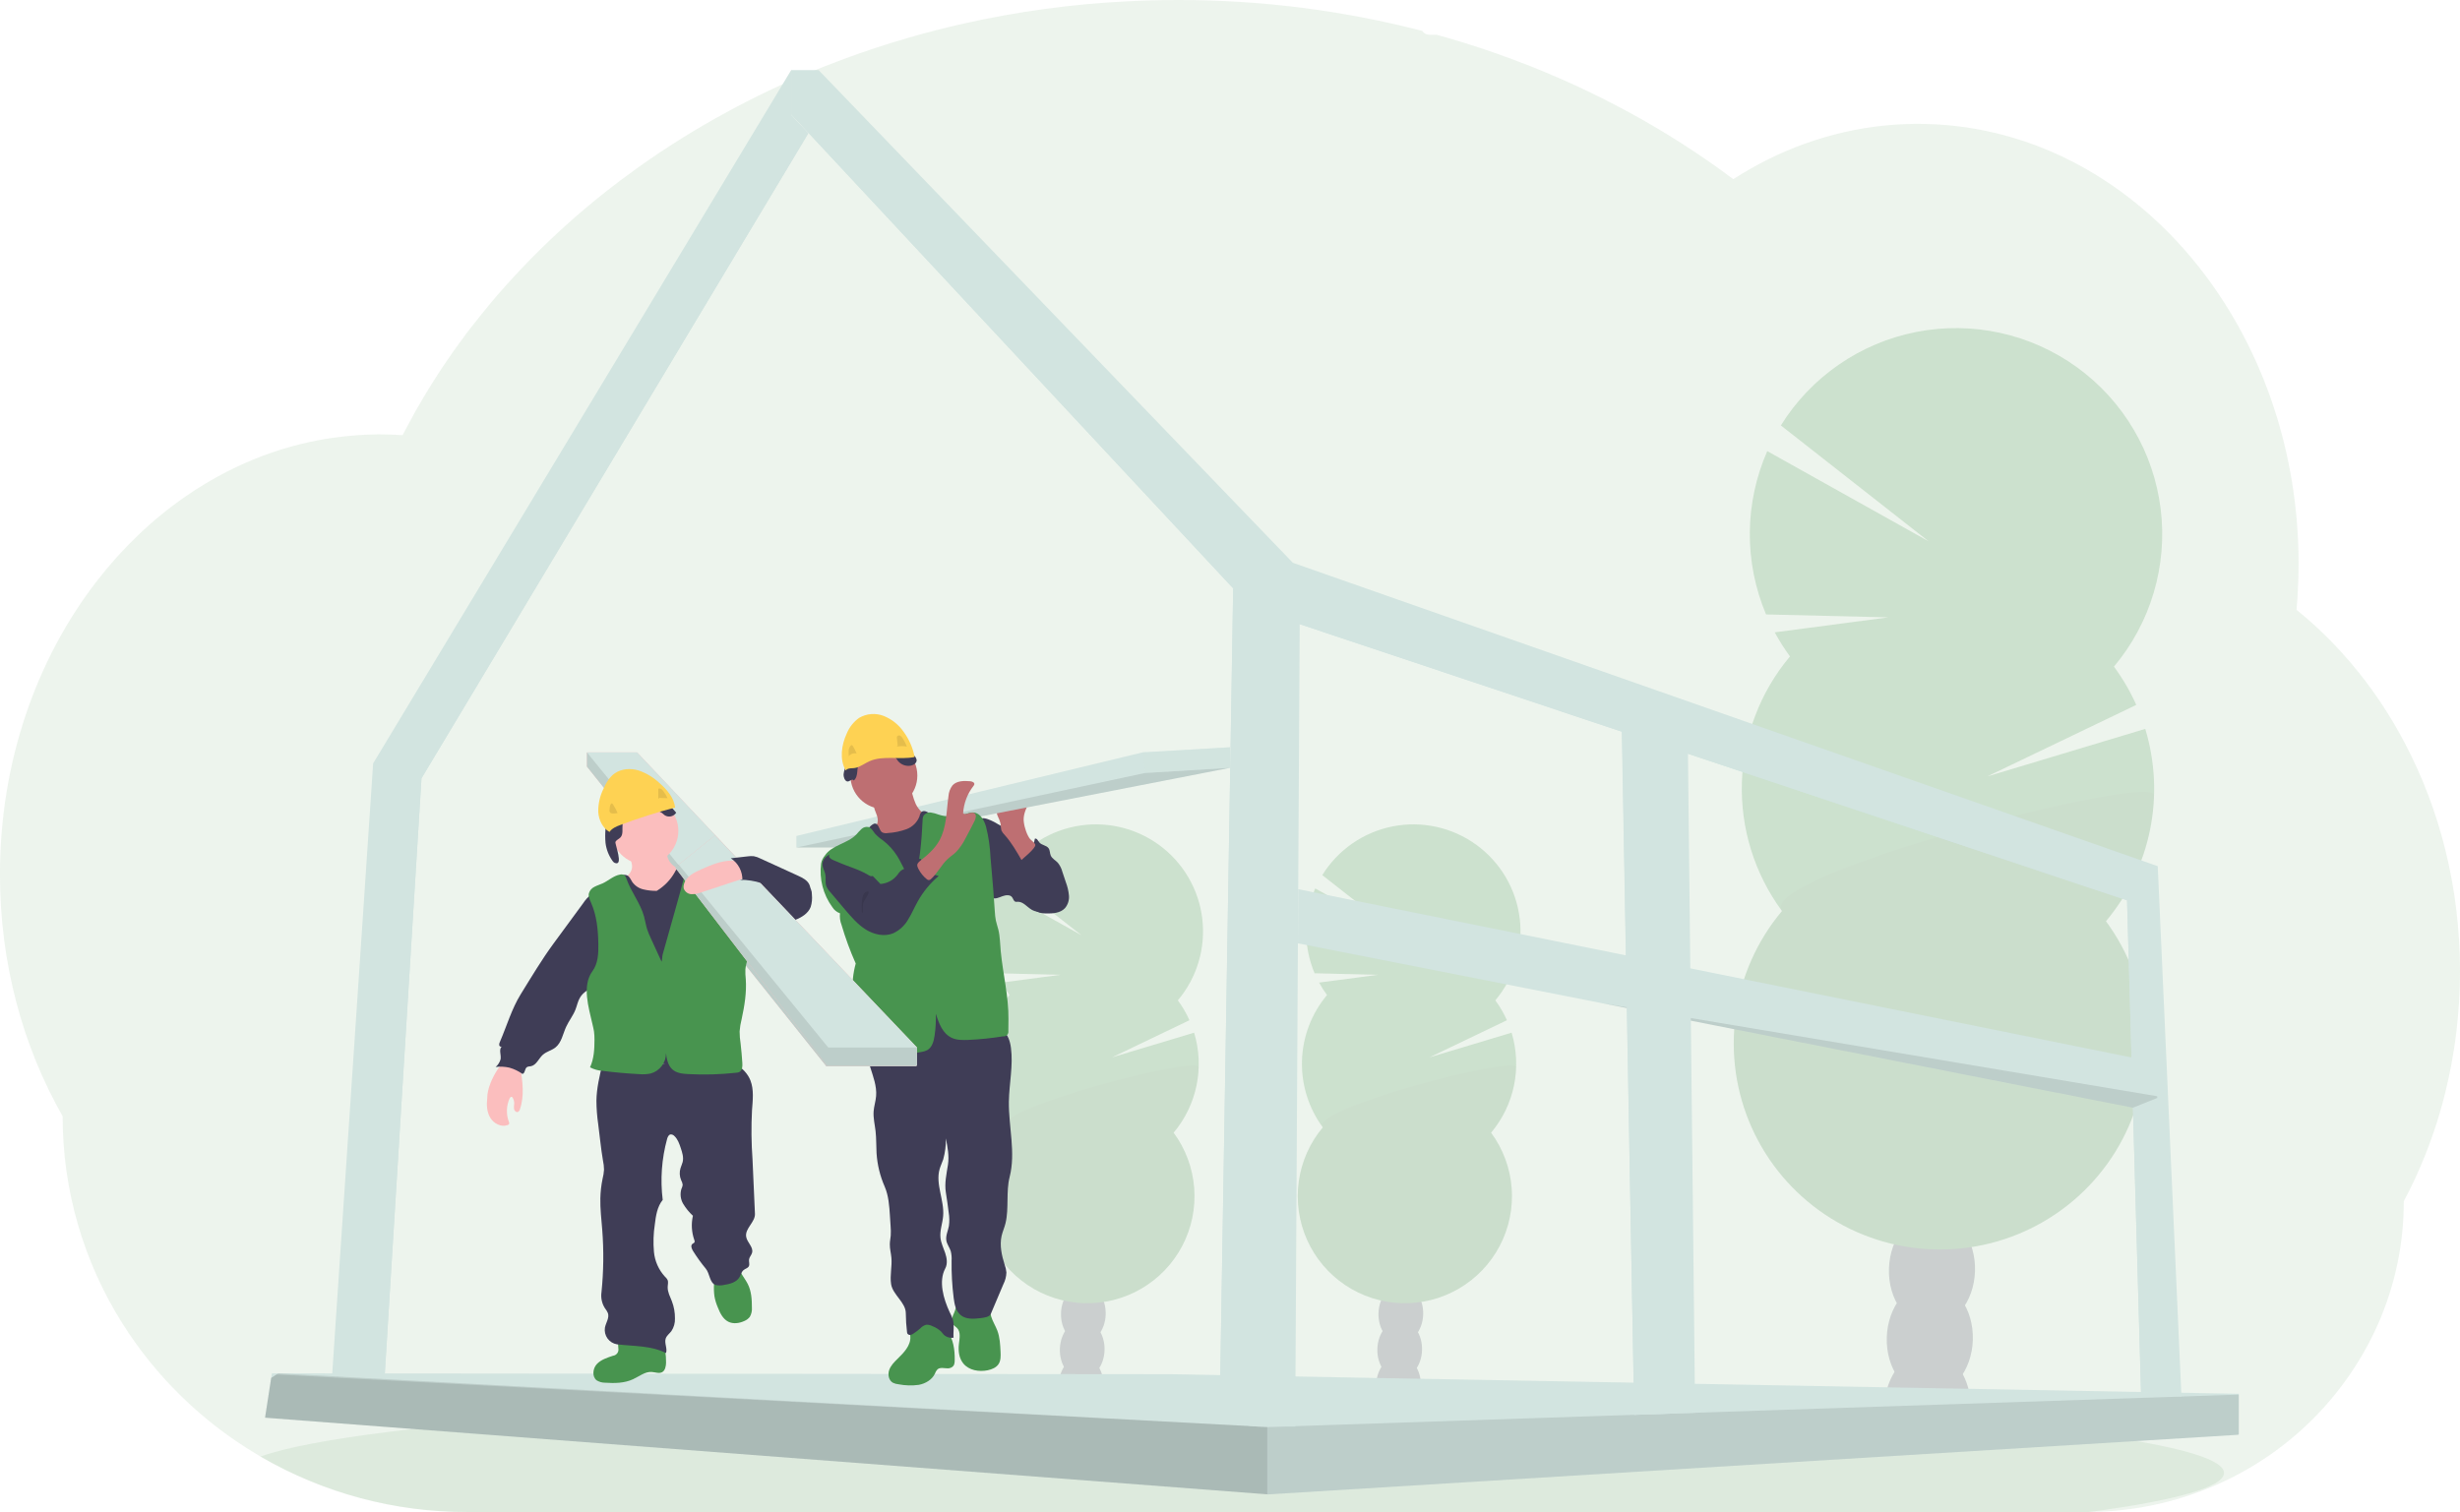 <svg width="405" height="249" viewBox="0 0 405 249" fill="none" xmlns="http://www.w3.org/2000/svg">
<g clip-path="url(#clip0_30_34)">
<path opacity="0.1" d="M405 159.927C405.007 166.673 404.191 173.395 402.569 179.944C402.023 182.15 401.39 184.311 400.668 186.426C399.784 189.036 398.76 191.597 397.6 194.097C397.016 195.362 396.398 196.602 395.747 197.816C395.758 204.734 394.333 211.579 391.562 217.919C386.554 229.294 377.624 238.491 366.399 243.834C359.381 247.181 351.711 248.941 343.935 248.99H76.883C65.001 249.015 53.325 245.895 43.04 239.947L42.882 239.858C41.417 239.001 39.989 238.093 38.598 237.135C35.467 234.974 32.526 232.55 29.805 229.89C26.124 226.294 22.879 222.276 20.14 217.919C13.705 207.707 10.297 195.882 10.309 183.814C3.793 172.386 -0.007 158.696 -0.007 143.986C-0.007 125.426 6.031 108.496 15.951 95.679C18.02 93.001 20.285 90.482 22.729 88.142C25.14 85.826 27.732 83.705 30.479 81.8C32.678 80.275 34.975 78.897 37.356 77.676C38.35 77.171 39.347 76.693 40.362 76.25C41.252 75.854 42.153 75.487 43.065 75.139C44.158 74.725 45.265 74.343 46.386 73.995C47.507 73.647 48.613 73.342 49.704 73.081C51.309 72.689 52.941 72.37 54.601 72.125C55.976 71.922 57.352 71.781 58.727 71.675C59.821 71.593 60.924 71.548 62.035 71.534H62.637C63.861 71.534 65.078 71.582 66.285 71.665C66.412 71.41 66.55 71.153 66.677 70.902C67.159 69.984 67.657 69.07 68.159 68.176C68.158 68.168 68.158 68.16 68.159 68.152C68.245 67.994 68.331 67.839 68.42 67.688C68.826 66.956 69.249 66.231 69.682 65.513C69.882 65.169 70.078 64.846 70.281 64.523C70.324 64.442 70.371 64.364 70.422 64.289C70.628 63.945 70.838 63.602 71.051 63.258C72.112 61.562 73.216 59.896 74.362 58.26L74.654 57.841C74.833 57.587 74.998 57.339 75.198 57.085C75.672 56.422 76.161 55.755 76.652 55.102C76.996 54.634 77.34 54.17 77.711 53.727C78.605 52.581 79.522 51.436 80.462 50.29C81.402 49.144 82.379 48.014 83.392 46.898C83.529 46.743 83.667 46.592 83.811 46.441L85.28 44.839C85.352 44.763 85.414 44.695 85.483 44.626C85.658 44.437 85.826 44.248 86.016 44.066C86.803 43.23 87.611 42.412 88.422 41.598C92.552 37.486 96.952 33.655 101.592 30.129C101.774 29.984 101.96 29.847 102.142 29.709C103.016 29.053 103.903 28.403 104.79 27.764C109.67 24.265 114.771 21.085 120.061 18.244C120.425 18.034 120.797 17.838 121.171 17.645C125.914 15.137 130.792 12.893 135.782 10.923C138.502 9.847 141.283 8.836 144.082 7.912C145.946 7.3 147.817 6.719 149.711 6.173C152.673 5.32 155.655 4.556 158.658 3.88C167.506 1.896 176.506 0.67 185.562 0.216C188.313 0.077 191.094 0.004 193.907 -0C207.479 -0.018 220.998 1.691 234.138 5.087C234.274 5.292 234.46 5.459 234.678 5.573C234.897 5.686 235.14 5.743 235.386 5.736H236.542C237.044 5.874 237.542 6.011 238.044 6.156C240.848 6.962 243.611 7.843 246.335 8.799L247.022 9.046C253.744 11.435 260.284 14.307 266.591 17.639C272.277 20.635 277.751 24.015 282.976 27.757C283.781 28.334 284.574 28.916 285.356 29.503C286.305 28.896 287.27 28.314 288.251 27.757C292.04 25.6 296.064 23.885 300.244 22.646C308.985 20.061 318.232 19.7 327.148 21.595C338.581 24.018 348.931 30.032 357.29 38.587C360.694 42.087 363.723 45.932 366.33 50.06C366.519 50.355 366.708 50.654 366.891 50.957C369.131 54.61 371.057 58.447 372.647 62.426C372.705 62.574 372.764 62.711 372.815 62.856C374.283 66.582 375.467 70.413 376.357 74.318C376.398 74.517 376.446 74.713 376.488 74.913C377.32 78.691 377.885 82.524 378.179 86.382C378.179 86.519 378.179 86.66 378.207 86.805C378.351 88.8 378.425 90.817 378.427 92.854C378.427 94.675 378.365 96.483 378.252 98.277C378.252 98.473 378.224 98.676 378.207 98.879C378.176 99.398 378.131 99.91 378.087 100.432C380.713 102.55 383.171 104.867 385.438 107.365C386.44 108.458 387.41 109.592 388.347 110.767C391.203 114.345 393.713 118.185 395.843 122.237C401.658 133.208 405 146.113 405 159.927Z" fill="#48944F"/>
<path opacity="0.1" d="M366.144 242.563C366.144 244.91 358.053 247.11 343.935 249H76.883C65.001 249.025 53.325 245.905 43.04 239.957L42.882 239.868C46.94 238.39 54.264 237.012 64.232 235.768L64.679 235.713C69.149 235.166 74.146 234.647 79.606 234.156C79.743 234.156 79.885 234.135 80.022 234.118C84.355 233.733 88.963 233.372 93.849 233.035C94.003 233.035 94.154 233.008 94.309 233.001C96.194 232.866 98.117 232.737 100.079 232.616L100.836 232.568C115.123 231.681 131.363 230.973 148.975 230.506H148.996C151.463 230.437 153.956 230.376 156.475 230.323C159.276 230.257 162.112 230.199 164.982 230.148C167.172 230.1 169.39 230.066 171.615 230.031H171.666C181.704 229.88 192.074 229.804 202.679 229.804C228.901 229.804 253.686 230.282 275.648 231.141H275.71C279.087 231.272 282.402 231.416 285.634 231.564L288.385 231.695C292.032 231.869 295.585 232.056 299.044 232.255C339.722 234.568 366.144 238.325 366.144 242.563Z" fill="#48944F"/>
<g opacity="0.2">
<path d="M233.918 228.227C233.907 228.597 233.865 228.967 233.791 229.33C231.398 228.95 228.991 228.606 226.57 228.299C226.57 228.203 226.57 228.103 226.57 228.003C226.592 226.973 226.889 225.967 227.43 225.089C228.138 223.968 229.214 223.267 230.401 223.305C231.587 223.343 232.615 224.109 233.251 225.267C233.732 226.177 233.962 227.199 233.918 228.227Z" fill="#3F3D56"/>
<path d="M234.116 222.354C234.2 219.696 232.621 217.489 230.59 217.425C228.559 217.36 226.845 219.463 226.761 222.121C226.677 224.779 228.255 226.986 230.286 227.05C232.317 227.114 234.032 225.012 234.116 222.354Z" fill="#3F3D56"/>
<path d="M234.303 216.469C234.387 213.811 232.809 211.604 230.778 211.54C228.747 211.476 227.032 213.579 226.948 216.237C226.864 218.895 228.443 221.102 230.474 221.166C232.505 221.23 234.219 219.127 234.303 216.469Z" fill="#3F3D56"/>
<path d="M234.487 210.585C234.571 207.927 232.993 205.72 230.962 205.656C228.931 205.592 227.217 207.695 227.133 210.353C227.048 213.011 228.627 215.218 230.658 215.282C232.689 215.346 234.403 213.243 234.487 210.585Z" fill="#3F3D56"/>
<path d="M234.672 204.7C234.756 202.042 233.177 199.836 231.146 199.771C229.115 199.707 227.401 201.81 227.317 204.468C227.233 207.126 228.811 209.333 230.842 209.397C232.873 209.461 234.588 207.359 234.672 204.7Z" fill="#3F3D56"/>
<path d="M218.479 163.872C217.995 163.217 217.558 162.528 217.172 161.81L226.89 160.528L216.43 160.277C215.496 158.064 215.024 155.684 215.042 153.282C215.061 150.881 215.569 148.508 216.536 146.309L230.332 154.025L217.695 144.113C218.97 142.052 220.656 140.276 222.648 138.896C224.641 137.516 226.896 136.561 229.274 136.091C231.652 135.621 234.102 135.647 236.47 136.166C238.838 136.685 241.073 137.686 243.036 139.108C244.999 140.529 246.648 142.34 247.88 144.426C249.112 146.513 249.9 148.832 250.195 151.237C250.49 153.642 250.285 156.082 249.595 158.404C248.904 160.727 247.741 162.882 246.18 164.735C246.933 165.754 247.573 166.853 248.088 168.011L235.335 174.128L248.859 170.062C249.71 172.871 249.848 175.848 249.258 178.723C248.668 181.599 247.37 184.282 245.482 186.529C247.445 189.192 248.62 192.353 248.87 195.651C249.121 198.95 248.438 202.252 246.899 205.181C245.36 208.109 243.028 210.546 240.169 212.212C237.31 213.878 234.04 214.706 230.732 214.602C227.424 214.498 224.213 213.465 221.465 211.623C218.716 209.78 216.542 207.201 215.191 204.181C213.84 201.162 213.367 197.823 213.825 194.547C214.283 191.271 215.654 188.19 217.781 185.656C215.435 182.474 214.228 178.596 214.352 174.645C214.477 170.695 215.927 166.9 218.469 163.872H218.479Z" fill="#48944F"/>
<path opacity="0.1" d="M249.608 175.757C249.488 179.71 248.034 183.506 245.482 186.529C247.445 189.192 248.62 192.353 248.87 195.651C249.121 198.95 248.438 202.252 246.899 205.181C245.36 208.109 243.028 210.546 240.169 212.212C237.31 213.878 234.04 214.706 230.732 214.602C227.424 214.498 224.213 213.465 221.465 211.622C218.716 209.78 216.542 207.201 215.191 204.181C213.84 201.162 213.367 197.823 213.825 194.547C214.283 191.271 215.654 188.19 217.781 185.656C215.522 182.587 249.67 173.781 249.608 175.757Z" fill="black"/>
</g>
<g opacity="0.2">
<path d="M181.652 228.227C181.641 228.597 181.598 228.967 181.525 229.33C179.132 228.95 176.725 228.606 174.304 228.299C174.304 228.203 174.304 228.103 174.304 228.003C174.326 226.973 174.623 225.967 175.163 225.089C175.872 223.968 176.948 223.267 178.134 223.305C179.321 223.343 180.349 224.109 180.985 225.267C181.466 226.177 181.696 227.199 181.652 228.227Z" fill="#3F3D56"/>
<path d="M181.846 222.355C181.93 219.697 180.352 217.49 178.321 217.426C176.29 217.362 174.575 219.465 174.491 222.123C174.407 224.781 175.985 226.988 178.016 227.052C180.047 227.116 181.762 225.013 181.846 222.355Z" fill="#3F3D56"/>
<path d="M182.033 216.471C182.117 213.812 180.539 211.606 178.508 211.542C176.477 211.477 174.763 213.58 174.679 216.238C174.594 218.896 176.173 221.103 178.204 221.167C180.235 221.231 181.949 219.129 182.033 216.471Z" fill="#3F3D56"/>
<path d="M182.218 210.586C182.302 207.928 180.723 205.721 178.692 205.657C176.661 205.593 174.947 207.696 174.863 210.354C174.779 213.012 176.357 215.219 178.388 215.283C180.419 215.347 182.134 213.244 182.218 210.586Z" fill="#3F3D56"/>
<path d="M182.402 204.702C182.486 202.044 180.907 199.837 178.876 199.773C176.845 199.709 175.131 201.812 175.047 204.47C174.963 207.128 176.541 209.334 178.572 209.399C180.603 209.463 182.318 207.36 182.402 204.702Z" fill="#3F3D56"/>
<path d="M166.213 163.872C165.729 163.217 165.292 162.528 164.906 161.81L174.624 160.528L164.164 160.277C163.23 158.064 162.758 155.684 162.776 153.282C162.795 150.881 163.303 148.508 164.27 146.309L178.066 154.025L165.429 144.113C166.704 142.052 168.39 140.276 170.382 138.896C172.375 137.516 174.63 136.561 177.008 136.091C179.386 135.621 181.836 135.647 184.204 136.166C186.571 136.685 188.807 137.686 190.77 139.108C192.733 140.529 194.382 142.34 195.614 144.426C196.846 146.513 197.634 148.832 197.929 151.237C198.224 153.642 198.019 156.082 197.329 158.404C196.638 160.727 195.475 162.882 193.914 164.735C194.667 165.754 195.307 166.853 195.822 168.011L183.069 174.128L196.593 170.062C197.444 172.871 197.581 175.848 196.992 178.723C196.402 181.599 195.104 184.282 193.216 186.529C195.179 189.192 196.354 192.353 196.604 195.651C196.855 198.95 196.172 202.252 194.633 205.181C193.094 208.109 190.762 210.546 187.903 212.212C185.044 213.878 181.774 214.706 178.466 214.602C175.158 214.498 171.947 213.465 169.199 211.623C166.45 209.78 164.276 207.201 162.925 204.181C161.574 201.162 161.101 197.823 161.559 194.547C162.016 191.271 163.388 188.19 165.515 185.656C163.169 182.474 161.962 178.596 162.086 174.645C162.211 170.695 163.661 166.9 166.203 163.872H166.213Z" fill="#48944F"/>
<path opacity="0.1" d="M197.342 175.757C197.222 179.71 195.768 183.506 193.216 186.529C195.179 189.192 196.354 192.353 196.604 195.651C196.855 198.95 196.172 202.252 194.633 205.181C193.094 208.109 190.762 210.546 187.903 212.212C185.044 213.878 181.774 214.706 178.466 214.602C175.158 214.498 171.947 213.465 169.199 211.622C166.45 209.78 164.276 207.201 162.925 204.181C161.574 201.162 161.101 197.823 161.559 194.547C162.016 191.271 163.388 188.19 165.515 185.656C163.256 182.587 197.404 173.781 197.342 175.757Z" fill="black"/>
</g>
<g opacity="0.2">
<path d="M324.421 231.987C324.395 232.689 324.311 233.388 324.17 234.076C319.562 233.341 314.921 232.683 310.247 232.104C310.247 231.918 310.247 231.729 310.247 231.536C310.291 229.552 310.863 227.614 311.905 225.924C313.28 223.769 315.343 222.418 317.623 222.487C319.903 222.556 321.887 224.037 323.125 226.268C324.058 228.025 324.506 229.999 324.421 231.987Z" fill="#3F3D56"/>
<path d="M324.795 220.671C324.957 215.552 321.917 211.302 318.005 211.179C314.093 211.055 310.79 215.105 310.628 220.224C310.467 225.342 313.507 229.592 317.419 229.716C321.331 229.839 324.633 225.79 324.795 220.671Z" fill="#3F3D56"/>
<path d="M325.152 209.343C325.314 204.224 322.274 199.974 318.362 199.851C314.45 199.727 311.148 203.776 310.986 208.895C310.824 214.014 313.864 218.264 317.776 218.387C321.688 218.511 324.991 214.461 325.152 209.343Z" fill="#3F3D56"/>
<path d="M325.513 198.014C325.675 192.895 322.635 188.645 318.723 188.522C314.811 188.398 311.508 192.448 311.347 197.567C311.185 202.685 314.225 206.935 318.137 207.059C322.049 207.182 325.351 203.133 325.513 198.014Z" fill="#3F3D56"/>
<path d="M325.467 186.17C325.621 181.049 322.573 176.802 318.659 176.685C314.745 176.567 311.447 180.624 311.294 185.745C311.14 190.866 314.188 195.113 318.102 195.231C322.016 195.348 325.314 191.291 325.467 186.17Z" fill="#3F3D56"/>
<path d="M294.695 108.097C293.767 106.835 292.927 105.511 292.181 104.134L310.887 101.666L290.754 101.182C288.956 96.921 288.046 92.339 288.08 87.716C288.114 83.092 289.092 78.524 290.953 74.291L317.516 89.142L293.192 70.06C295.651 66.102 298.9 62.692 302.736 60.044C306.571 57.396 310.911 55.566 315.485 54.668C320.059 53.77 324.769 53.823 329.322 54.824C333.874 55.825 338.172 57.753 341.947 60.487C345.721 63.221 348.892 66.703 351.261 70.716C353.631 74.728 355.148 79.185 355.718 83.81C356.289 88.434 355.9 93.126 354.577 97.594C353.253 102.062 351.024 106.209 348.027 109.778C349.475 111.742 350.708 113.856 351.702 116.084L327.148 127.87L353.181 120.034C354.822 125.435 355.089 131.159 353.958 136.69C352.828 142.22 350.335 147.381 346.706 151.706C350.485 156.832 352.745 162.918 353.227 169.267C353.709 175.617 352.393 181.973 349.431 187.611C346.469 193.248 341.979 197.939 336.476 201.146C330.972 204.353 324.677 205.947 318.309 205.747C311.942 205.546 305.759 203.558 300.469 200.011C295.178 196.464 290.993 191.5 288.392 185.687C285.791 179.875 284.879 173.447 285.76 167.141C286.641 160.834 289.279 154.903 293.374 150.025C288.861 143.899 286.537 136.435 286.777 128.831C287.016 121.227 289.805 113.924 294.695 108.093V108.097Z" fill="#48944F"/>
<path opacity="0.1" d="M354.629 130.974C354.403 138.579 351.616 145.886 346.72 151.712C350.499 156.839 352.759 162.924 353.241 169.274C353.723 175.623 352.407 181.98 349.445 187.618C346.482 193.255 341.993 197.946 336.489 201.153C330.986 204.36 324.69 205.954 318.323 205.754C311.955 205.553 305.773 203.565 300.482 200.018C295.192 196.471 291.007 191.507 288.406 185.694C285.804 179.881 284.892 173.454 285.773 167.148C286.654 160.841 289.293 154.91 293.388 150.032C289.007 144.117 354.749 127.169 354.629 130.974Z" fill="black"/>
</g>
<path d="M54.267 232.592L57.874 232.581H62.96L69.39 128.172L133.069 21.959L130.301 18.989V11.469L61.433 125.712L54.267 232.592Z" fill="#D2E4E0"/>
<path d="M58.26 232.582H62.96L69.39 128.173L133.069 21.959L130.301 18.989L64.617 126.581L58.26 232.582Z" fill="#D2E4E0"/>
<path d="M43.639 233.461L208.638 246.082L208.779 246.092L368.462 236.276L368.582 236.269V229.529L192.631 226.302L45.836 226.161H44.763L44.646 226.917L43.639 233.461Z" fill="#D2E4E0"/>
<path opacity="0.1" d="M43.639 233.461L208.638 246.082L208.779 246.092L368.462 236.276L368.582 236.146V229.67H368.441L208.638 235.005L45.836 226.161H45.812L45.523 226.35L44.646 226.917L43.639 233.461Z" fill="black"/>
<path opacity="0.1" d="M43.639 233.461L208.638 246.082V235.004L45.523 226.35L44.646 226.917L43.639 233.461Z" fill="black"/>
<path d="M130.28 18.849L203.023 96.889L200.774 234.163L206.953 234.908L207.056 234.922H213.235L213.974 102.783L350.186 148.262L352.483 229.237L357.455 229.794L359.14 229.983L355.241 142.646L212.85 92.679L134.774 11.548H130.28V18.849Z" fill="#D2E4E0"/>
<path d="M213.414 100.257L213.974 102.783L350.186 148.262L352.483 229.237L357.455 229.794L353.556 146.577L213.414 100.257Z" fill="#D2E4E0"/>
<path d="M130.28 18.849L203.023 96.889L200.774 234.163L206.953 234.908L208.638 92.397L130.28 11.548V18.849Z" fill="#D2E4E0"/>
<path d="M213.679 155.349L263.638 165.182L263.655 165.185L351.156 182.415L355.162 180.81L355.148 180.528L354.886 174.943L213.73 146.433L213.679 155.349Z" fill="#D2E4E0"/>
<path opacity="0.1" d="M263.655 165.186L351.156 182.415L355.162 180.81L355.148 180.528L263.655 165.186Z" fill="black"/>
<path d="M267 120.487L268.352 194.843L269.05 232.99L275.201 232.784L279.073 232.654L277.87 121.563L275.201 120.676L274.617 120.487H267Z" fill="#D2E4E0"/>
<path d="M267.055 120.47V120.487L268.352 194.843L269.05 232.991L275.201 232.784V120.47H267.055Z" fill="#D2E4E0"/>
<path d="M170.642 139.477C171.003 139.673 171.348 139.897 171.673 140.147C172.059 140.484 172.405 140.863 172.705 141.278C174.18 143.185 175.542 145.402 175.397 147.808C175.4 148.158 175.334 148.505 175.203 148.83C175.071 149.154 174.877 149.449 174.631 149.698C174.022 150.217 173.149 150.241 172.351 150.241C171.484 150.241 170.573 150.241 169.823 149.795C169.074 149.348 168.448 148.478 167.561 148.499C167.436 148.52 167.308 148.52 167.183 148.499C166.877 148.399 166.815 147.997 166.615 147.743C166.271 147.286 165.546 147.399 165.006 147.598C164.466 147.798 163.868 148.097 163.335 147.866C163.025 147.703 162.773 147.451 162.609 147.141C161.334 145.079 161.062 142.601 160.821 140.205C160.673 138.748 159.546 133.778 162.657 134.909C164.033 135.404 165.319 136.394 166.571 137.119L170.642 139.477Z" fill="#3F3D56"/>
<path d="M167.568 139.968C167.846 140.168 168.183 140.269 168.525 140.255C168.867 140.242 169.194 140.114 169.456 139.893C169.968 139.43 170.294 138.797 170.374 138.112C170.717 138.006 170.893 138.456 171.113 138.731C171.498 139.198 172.282 139.191 172.633 139.69C172.877 140.033 172.822 140.511 172.994 140.9C173.217 141.401 173.771 141.663 174.149 142.068C174.506 142.511 174.764 143.026 174.906 143.577L175.47 145.268C175.739 145.971 175.913 146.708 175.985 147.457C176.021 147.832 175.981 148.21 175.869 148.57C175.757 148.929 175.574 149.262 175.332 149.551C174.576 150.365 173.334 150.451 172.237 150.427C171.871 150.435 171.505 150.392 171.151 150.3C170.178 149.997 169.555 149.018 169.297 148.031C169.039 147.045 169.067 146.01 168.916 145C168.752 144.007 168.463 143.04 168.056 142.12C167.753 141.405 166.921 140.339 166.935 139.58C167.183 139.58 167.361 139.807 167.568 139.968Z" fill="#3F3D56"/>
<path d="M168.802 136.486C168.641 135.998 168.548 135.491 168.524 134.978C168.524 133.946 168.995 132.977 169.469 132.056L165.539 132.589C165.064 132.654 164.535 132.75 164.267 133.146C164.165 133.342 164.112 133.559 164.112 133.78C164.112 134.001 164.165 134.218 164.267 134.414C164.464 134.806 164.62 135.217 164.734 135.641C164.743 136.012 164.786 136.381 164.862 136.744C164.984 137.011 165.155 137.252 165.367 137.456C166.491 138.7 167.334 140.167 168.173 141.621C168.149 141.58 170.542 139.728 170.446 139.123C170.391 138.779 169.7 138.366 169.48 138.037C169.176 137.558 168.947 137.035 168.802 136.486Z" fill="#BE6F72"/>
<path d="M202.5 123.058V126.444L144.502 137.751L141.493 139.573H131.112V137.665L188.096 123.904L202.5 123.058Z" fill="#D2E4E0"/>
<path opacity="0.1" d="M202.5 126.444L144.502 137.751L141.493 139.573H131.112L188.519 127.293L202.5 126.444Z" fill="black"/>
<path d="M155.935 219.163C155.289 218.381 154.397 217.841 153.404 217.63C152.411 217.419 151.376 217.55 150.468 218.002C150.273 218.093 150.102 218.227 149.966 218.394C149.622 218.875 149.842 219.538 149.873 220.133C149.952 221.583 148.797 222.762 147.758 223.776C147.201 224.319 146.634 224.9 146.383 225.639C146.132 226.378 146.317 227.316 146.991 227.701C147.286 227.848 147.606 227.937 147.934 227.962C149.033 228.176 150.16 228.208 151.269 228.055C152.366 227.845 153.442 227.223 153.917 226.213C154.008 225.939 154.16 225.689 154.36 225.481C154.965 225.003 155.894 225.563 156.582 225.223C157.149 224.941 157.173 224.498 157.18 223.913C157.2 222.298 156.96 220.469 155.935 219.163Z" fill="#48944F"/>
<path d="M164.188 219.102C164.611 220.215 164.669 221.428 164.724 222.618C164.755 223.305 164.776 224.04 164.404 224.621C164.033 225.202 163.307 225.508 162.613 225.652C161.179 225.948 159.518 225.67 158.593 224.532C157.885 223.662 157.737 222.47 157.868 221.342C157.978 220.418 158.211 219.335 157.548 218.679C157.376 218.503 157.152 218.38 156.994 218.191C156.65 217.771 156.705 217.139 156.891 216.623C157.133 216.13 157.314 215.61 157.431 215.073C157.458 214.819 162.087 215.252 162.513 215.462C163.094 215.747 163.005 216.225 163.18 216.802C163.424 217.606 163.892 218.332 164.188 219.102Z" fill="#48944F"/>
<path d="M165.037 169.726C165.945 170.313 166.295 171.468 166.436 172.541C166.825 175.479 166.144 178.449 166.093 181.415C166.044 185.57 167.248 189.801 166.22 193.826C165.604 196.232 166.127 198.981 165.549 201.411C165.377 202.133 165.061 202.814 164.896 203.535C164.552 205.099 164.913 206.735 165.398 208.265C165.553 208.677 165.651 209.108 165.69 209.547C165.667 210.222 165.496 210.884 165.188 211.485L163.125 216.362C162.895 216.909 161.987 216.998 161.406 217.07C160.312 217.201 159.092 217.294 158.222 216.617C157.352 215.94 157.142 214.805 157.008 213.747C156.751 211.715 156.636 209.667 156.664 207.619C156.702 207.084 156.654 206.547 156.523 206.027C156.334 205.44 155.918 204.931 155.804 204.309C155.66 203.505 156.069 202.714 156.22 201.903C156.324 201.162 156.313 200.41 156.186 199.672C156.052 198.572 155.897 197.473 155.722 196.38C155.474 194.85 155.828 193.341 156.066 191.808C156.289 190.368 156.004 188.901 155.722 187.471C155.746 188.631 155.601 189.789 155.292 190.908C155.11 191.454 154.848 191.977 154.69 192.534C153.985 195.032 155.488 197.655 155.275 200.243C155.175 201.453 154.701 202.649 154.835 203.841C154.928 204.714 155.333 205.515 155.612 206.347C155.89 207.179 156.035 208.131 155.612 208.907C154.494 211.018 155.33 213.888 156.33 216.053C156.534 216.437 156.711 216.834 156.86 217.242C157.156 218.218 156.908 219.267 156.987 220.284C156.699 220.331 156.404 220.312 156.125 220.228C155.845 220.144 155.589 219.997 155.375 219.799C155.223 219.641 155.099 219.456 154.952 219.291C154.538 218.897 154.049 218.592 153.514 218.394C153.2 218.218 152.842 218.136 152.483 218.156C152.105 218.262 151.765 218.473 151.503 218.765C151.163 219.064 150.802 219.338 150.423 219.586C150.262 219.71 150.073 219.794 149.873 219.83C149.772 219.846 149.669 219.829 149.578 219.783C149.488 219.737 149.414 219.663 149.367 219.572C149.346 219.515 149.333 219.455 149.33 219.394C149.202 218.356 149.134 217.312 149.127 216.266C149.127 214.469 146.974 213.231 146.703 211.454C146.486 210.021 146.888 208.56 146.754 207.117C146.689 206.374 146.482 205.646 146.496 204.903C146.496 204.422 146.606 203.951 146.644 203.474C146.676 202.943 146.668 202.411 146.62 201.882L146.513 200.222C146.41 198.583 146.297 196.909 145.65 195.41C144.884 193.661 144.43 191.79 144.309 189.884C144.241 188.681 144.285 187.478 144.148 186.271C144.024 185.182 143.749 184.099 143.828 183.006C143.893 182.161 144.172 181.343 144.237 180.497C144.371 178.872 143.752 177.291 143.267 175.734C142.783 174.177 142.425 172.451 143.061 170.949C143.152 170.703 143.303 170.483 143.501 170.31C143.745 170.149 144.023 170.045 144.313 170.008C150.212 168.769 156.26 168.383 162.269 168.863C163.249 168.919 164.199 169.215 165.037 169.726Z" fill="#3F3D56"/>
<path d="M145.516 133.221C148.559 133.221 151.025 130.756 151.025 127.715C151.025 124.674 148.559 122.209 145.516 122.209C142.474 122.209 140.008 124.674 140.008 127.715C140.008 130.756 142.474 133.221 145.516 133.221Z" fill="#BE6F72"/>
<path d="M144.45 134.593C144.53 134.908 144.53 135.237 144.45 135.552C144.364 135.772 144.242 135.976 144.089 136.157C143.556 136.844 142.966 137.486 142.325 138.075C142.652 138.803 143.239 139.383 143.972 139.7C144.7 140.01 145.464 140.228 146.245 140.35C146.635 140.452 147.041 140.48 147.442 140.432C147.811 140.34 148.16 140.181 148.473 139.965L151.534 138.133C151.996 137.883 152.423 137.575 152.806 137.215C153.367 136.639 153.685 135.868 153.693 135.064C153.707 134.92 153.668 134.775 153.583 134.658C153.466 134.556 153.319 134.495 153.164 134.483C152.087 134.246 151.238 133.373 150.757 132.383C150.321 131.368 150.04 130.294 149.921 129.197L146.658 130.915C146.173 131.173 145.692 131.431 145.19 131.654C144.87 131.799 144.223 131.919 143.996 132.211C143.563 132.751 144.337 133.943 144.45 134.593Z" fill="#BE6F72"/>
<path d="M142.346 137.074C141.881 137.455 141.519 137.945 141.29 138.501C141.077 139.188 141.29 139.913 141.483 140.594C142.385 143.494 143.075 146.457 143.546 149.458C143.835 151.52 143.941 153.613 144.082 155.699C144.371 159.954 144.791 166.739 145.351 170.966C147.414 171.059 149.426 170.458 151.472 170.238C155.295 169.832 159.233 170.76 162.977 169.894C162.069 166.309 161.162 160.188 160.254 156.607C159.852 155.196 159.574 153.752 159.422 152.293C159.343 151.245 159.391 150.193 159.405 149.138C159.436 147.076 159.322 145.014 159.209 142.951C159.078 140.546 158.947 138.14 158.376 135.785C158.337 135.485 158.196 135.208 157.978 134.998C157.634 134.747 157.187 134.837 156.778 134.892C155.525 135.051 154.257 134.75 153.208 134.046C152.754 133.737 152.146 133.359 151.723 133.702C151.542 133.91 151.423 134.163 151.379 134.435C151.192 134.921 150.903 135.361 150.532 135.727C150.161 136.093 149.716 136.375 149.226 136.555C148.247 136.91 147.22 137.121 146.18 137.181C145.861 137.249 145.529 137.212 145.234 137.074C144.746 136.775 144.712 135.699 144.096 135.627C143.556 135.565 142.71 136.727 142.346 137.074Z" fill="#3F3D56"/>
<path d="M150.481 145.467C149.213 144.254 148.656 142.494 147.731 140.999C147.101 139.994 146.296 139.109 145.355 138.387C144.881 138.075 144.447 137.707 144.062 137.291C143.735 136.889 143.487 136.353 142.992 136.198C142.788 136.153 142.575 136.159 142.373 136.215C142.172 136.271 141.986 136.374 141.834 136.517C141.53 136.806 141.243 137.111 140.974 137.432C139.516 138.941 136.954 139.15 135.799 140.896C135.487 141.266 135.275 141.71 135.183 142.185C134.851 144.726 135.508 147.298 137.02 149.368C137.312 149.848 137.762 150.213 138.292 150.4C138.22 151.04 138.305 151.689 138.539 152.29C139.176 154.465 139.958 156.595 140.881 158.666C140.66 159.475 140.506 160.302 140.42 161.137C140.18 163.237 140.403 165.368 140.176 167.471C139.99 169.19 139.488 170.863 139.471 172.585C139.471 172.86 139.495 173.187 139.733 173.328C139.859 173.393 140 173.422 140.142 173.414L144.371 173.541C146.826 173.613 149.305 173.685 151.723 173.231C152.045 173.184 152.357 173.085 152.648 172.939C153.466 172.482 153.738 171.451 153.868 170.533C154.039 169.343 154.107 168.14 154.071 166.938C154.584 168.557 155.192 170.231 156.74 170.932C157.558 171.303 158.493 171.276 159.391 171.252C161.325 171.166 163.253 170.967 165.164 170.657C165.282 170.672 165.401 170.659 165.513 170.619C165.625 170.579 165.726 170.513 165.808 170.428C165.89 170.342 165.95 170.238 165.985 170.124C166.019 170.011 166.027 169.891 166.007 169.774L166.027 167.897C166.068 164.086 165.123 160.442 164.755 156.648C164.638 155.452 164.648 154.242 164.356 153.07C164.236 152.579 164.06 152.097 163.954 151.602C163.862 151.118 163.805 150.628 163.782 150.135L163.514 146.354C163.386 144.605 163.204 142.917 163.07 141.171C162.996 139.471 162.75 137.783 162.334 136.133C162.035 135.101 161.413 133.933 160.336 133.806C159.762 133.74 159.205 133.991 158.658 134.167C157.315 134.589 155.872 134.583 154.532 134.149C154.118 133.986 153.687 133.871 153.246 133.806C153.024 133.776 152.799 133.805 152.592 133.891C152.385 133.976 152.205 134.116 152.07 134.294C151.937 134.562 151.874 134.86 151.888 135.16C151.726 138.593 151.427 142.13 150.481 145.467Z" fill="#48944F"/>
<path d="M144.949 145.57C143.364 143.9 141.737 142.199 139.695 141.137C138.89 140.717 137.975 140.401 137.085 140.559C136.194 140.717 135.366 141.491 135.407 142.395C135.434 142.955 135.775 143.45 135.881 144C136.005 144.618 135.826 145.278 136.019 145.876C136.175 146.27 136.409 146.629 136.707 146.931L139.141 149.815C140.173 151.018 141.204 152.238 142.532 153.07C143.859 153.902 145.578 154.29 147.036 153.699C148.073 153.217 148.936 152.426 149.505 151.434C150.11 150.472 150.537 149.42 151.104 148.427C151.987 146.839 153.152 145.427 154.542 144.257C153.827 144.072 152.93 143.811 152.479 143.226C152.351 143.041 152.242 142.843 152.153 142.635L151.596 141.432C151.406 141.422 151.217 141.452 151.039 141.519C150.862 141.585 150.7 141.688 150.564 141.821C150.325 142.097 150.069 142.357 149.797 142.601C149.312 142.965 148.656 143.065 148.215 143.481C148.045 143.659 147.891 143.852 147.755 144.058C147.422 144.495 146.999 144.857 146.515 145.117C146.031 145.378 145.497 145.533 144.949 145.57Z" fill="#3F3D56"/>
<path d="M154.67 138.384C155.863 136.208 155.808 133.599 156.148 131.142C156.185 130.491 156.414 129.866 156.805 129.344C157.493 128.568 158.707 128.557 159.745 128.657C160.051 128.691 160.433 128.836 160.415 129.142C160.391 129.251 160.338 129.352 160.261 129.434C159.254 130.732 158.662 132.304 158.562 133.943C159.102 134.318 159.938 133.548 160.457 133.943C160.801 134.232 160.642 134.802 160.436 135.215C159.957 136.17 159.463 137.119 158.954 138.061C158.548 138.891 158.018 139.654 157.383 140.326C156.946 140.745 156.434 141.075 155.99 141.487C154.959 142.453 154.336 143.818 153.27 144.759C153.18 144.857 153.058 144.919 152.926 144.935C152.791 144.925 152.663 144.868 152.565 144.773C152.033 144.34 151.591 143.806 151.266 143.202C150.86 142.453 150.922 142.233 151.561 141.704C152.758 140.759 153.924 139.745 154.67 138.384Z" fill="#BE6F72"/>
<path d="M142.955 144.093C143.161 144.22 143.415 144.364 143.642 144.257C143.735 144.201 143.814 144.125 143.873 144.034C144.266 143.51 144.594 142.94 144.849 142.336C144.893 142.251 144.918 142.157 144.921 142.061C144.921 141.841 144.725 141.68 144.543 141.553C143.567 140.93 142.517 140.432 141.418 140.068C140.51 139.724 139.561 139.425 138.598 139.511C138.236 139.535 137.883 139.632 137.56 139.797C137.237 139.961 136.95 140.189 136.717 140.466C136.029 141.35 137.181 141.618 137.903 141.938C139.574 142.697 141.383 143.137 142.955 144.093Z" fill="#48944F"/>
<path opacity="0.1" d="M141.871 149.935C141.86 150.014 141.867 150.094 141.892 150.169C141.917 150.244 141.959 150.313 142.016 150.369C142.116 149.88 141.985 149.365 142.088 148.873C142.239 148.134 142.958 147.578 143.02 146.835C141.703 146.578 141.882 149.138 141.871 149.935Z" fill="black"/>
<path opacity="0.4" d="M202.5 123.058V126.444L188.519 127.292L188.096 123.904L202.5 123.058Z" fill="#D2E4E0"/>
<path d="M140.558 128.533C141.431 127.822 140.926 126.33 141.517 125.375C141.861 124.852 142.442 124.577 143.013 124.344C143.702 124.021 144.44 123.817 145.196 123.739C145.575 123.702 145.958 123.752 146.315 123.883C146.672 124.015 146.995 124.225 147.26 124.498C147.483 124.753 147.634 125.062 147.844 125.327C148.104 125.635 148.442 125.868 148.824 126C149.205 126.132 149.615 126.158 150.01 126.076C150.468 125.973 150.942 125.626 150.911 125.158C150.86 124.874 150.714 124.615 150.499 124.423L149.515 123.333C148.398 122.096 147.156 120.783 145.516 120.473C144.375 120.257 143.206 120.563 142.105 120.931C141.662 121.078 141.163 121.298 141.039 121.749C140.957 122.058 141.081 122.395 141.008 122.708C140.867 123.33 140.07 123.539 139.698 124.062C139.327 124.584 139.44 125.203 139.334 125.78C139.227 126.358 138.918 126.921 138.88 127.519C138.856 127.88 139.038 128.55 139.444 128.681C139.85 128.812 140.307 128.104 140.558 128.533Z" fill="#3F3D56"/>
<path d="M150.578 124.663C150.288 123.151 149.663 121.723 148.748 120.484C147.936 119.326 146.805 118.428 145.492 117.899C144.836 117.643 144.131 117.539 143.428 117.594C142.726 117.649 142.046 117.863 141.438 118.219C140.536 118.863 139.834 119.748 139.413 120.773C138.522 122.69 138.192 125.034 139.227 126.877C139.64 126.375 140.348 126.602 140.974 126.42C141.758 126.196 142.422 125.674 143.168 125.347C145.42 124.354 148.171 125.158 150.578 124.663Z" fill="#FED253"/>
<path opacity="0.1" d="M139.753 124.557C139.674 123.938 139.623 123.22 140.063 122.78C140.085 122.753 140.112 122.731 140.144 122.717C140.176 122.703 140.21 122.696 140.245 122.697C140.276 122.707 140.304 122.723 140.328 122.745C140.352 122.766 140.372 122.792 140.386 122.821C140.64 123.222 140.856 123.645 141.032 124.086C140.776 124.027 140.508 124.046 140.263 124.141C140.018 124.236 139.807 124.402 139.657 124.618" fill="black"/>
<path opacity="0.1" d="M147.789 122.811L147.665 121.584C147.645 121.483 147.654 121.378 147.689 121.281C147.741 121.2 147.821 121.141 147.914 121.116C148.007 121.091 148.106 121.101 148.191 121.144C148.361 121.238 148.5 121.377 148.594 121.546C148.88 121.985 149.118 122.454 149.302 122.945C148.748 122.838 148.179 122.845 147.628 122.965" fill="black"/>
<path opacity="0.1" d="M150.867 172.609V175.414L148.497 175.572H136.036V172.609H150.867Z" fill="black"/>
<path d="M150.867 172.609V175.572H136.036L96.637 126.241V123.911H104.897L150.867 172.609Z" fill="#F1C0C0"/>
<path d="M150.867 172.609V175.572H136.036L96.637 126.241V123.911H104.897L150.867 172.609Z" fill="#D2E4E0"/>
<path opacity="0.1" d="M150.867 172.609V175.572H136.036L96.637 126.241V123.911L136.249 172.609H150.867Z" fill="black"/>
<path d="M101.802 222.054C101.828 222.193 101.825 222.337 101.793 222.475C101.761 222.613 101.701 222.743 101.616 222.857C101.531 222.971 101.424 223.066 101.301 223.137C101.178 223.207 101.042 223.252 100.901 223.267C99.945 223.59 98.931 223.91 98.253 224.642C97.576 225.374 97.442 226.732 98.253 227.326C98.668 227.576 99.144 227.706 99.629 227.701C101.186 227.808 102.809 227.787 104.223 227.127C105.234 226.66 106.186 225.862 107.297 225.934C107.871 225.969 108.483 226.237 108.995 225.976C109.508 225.714 109.652 224.986 109.656 224.377C109.669 223.108 109.477 221.844 109.088 220.635C109.037 220.47 106.85 220.342 106.588 220.291L103.937 219.947C103.435 219.882 102.352 219.504 101.957 219.923C101.561 220.342 101.802 221.556 101.802 222.054Z" fill="#48944F"/>
<path d="M117.623 213.475C117.735 214.094 117.917 214.698 118.166 215.276C118.534 216.211 119.005 217.204 119.906 217.658C120.724 218.067 121.728 217.919 122.56 217.531C122.908 217.387 123.212 217.156 123.444 216.861C123.713 216.393 123.833 215.855 123.788 215.317C123.788 213.987 123.709 212.613 123.1 211.43C122.578 210.399 121.666 209.512 121.653 208.371L118.52 208.976C118.352 208.992 118.193 209.056 118.059 209.158C117.96 209.263 117.891 209.392 117.86 209.533C117.525 210.819 117.445 212.158 117.623 213.475Z" fill="#48944F"/>
<path d="M80.215 180.824C80.084 181.93 80.139 183.116 80.717 184.072C81.294 185.027 82.512 185.66 83.564 185.278C83.618 185.264 83.668 185.24 83.713 185.206C83.757 185.173 83.794 185.13 83.822 185.082C83.85 184.966 83.834 184.844 83.777 184.739C83.312 183.499 83.351 182.128 83.884 180.917C83.952 180.758 84.1 180.573 84.262 180.635C84.329 180.669 84.384 180.725 84.416 180.793C84.583 181.081 84.666 181.409 84.657 181.741C84.609 182.043 84.6 182.349 84.63 182.652C84.695 182.948 85.011 183.226 85.287 183.099C85.366 183.05 85.435 182.986 85.489 182.91C85.542 182.833 85.58 182.747 85.599 182.656C86.366 180.439 86.019 178.016 85.668 175.696C85.671 175.642 85.662 175.589 85.642 175.54C85.622 175.49 85.592 175.446 85.553 175.409C85.514 175.373 85.467 175.346 85.416 175.329C85.366 175.313 85.312 175.308 85.259 175.314C83.636 175.153 82.749 174.764 81.82 176.273C81.023 177.545 80.215 179.294 80.215 180.824Z" fill="#FBBEBE"/>
<path d="M99.189 175.184C98.707 177.184 98.222 179.208 98.191 181.264C98.2 182.544 98.296 183.822 98.48 185.089L98.841 188.066C98.965 189.069 99.085 190.069 99.261 191.063C99.373 191.574 99.434 192.096 99.443 192.62C99.409 193.136 99.328 193.648 99.199 194.149C98.983 195.202 98.862 196.271 98.838 197.345C98.8 199.064 99.013 200.782 99.147 202.501C99.415 205.926 99.375 209.367 99.027 212.784C98.888 213.707 99.088 214.648 99.591 215.434C99.795 215.682 99.963 215.958 100.089 216.252C100.347 217.039 99.746 217.827 99.591 218.634C99.492 219.264 99.647 219.907 100.022 220.423C100.398 220.938 100.962 221.284 101.592 221.384C104.343 221.71 107.169 221.563 109.649 222.82C109.91 222.057 109.339 221.191 109.601 220.415C109.766 219.933 110.219 219.621 110.529 219.215C110.945 218.597 111.152 217.863 111.12 217.119C111.133 216.147 110.96 215.183 110.611 214.276C110.319 213.52 109.9 212.774 109.924 211.963C109.924 211.564 110.065 211.145 109.903 210.777C109.792 210.566 109.642 210.378 109.46 210.224C108.432 209.099 107.8 207.668 107.661 206.151C107.527 204.645 107.576 203.129 107.806 201.635C107.974 200.212 108.201 198.71 109.105 197.6C108.686 194.234 108.933 190.818 109.831 187.547C109.92 187.244 110.061 186.894 110.371 186.821C110.494 186.809 110.618 186.826 110.733 186.871C110.848 186.917 110.95 186.989 111.031 187.083C111.571 187.588 111.829 188.32 112.063 189.021C112.32 189.781 112.582 190.592 112.386 191.369C112.303 191.712 112.138 192.015 112.042 192.345C111.833 193.008 111.869 193.724 112.145 194.362C112.279 194.595 112.364 194.854 112.393 195.122C112.361 195.352 112.291 195.575 112.186 195.782C112.059 196.188 112.018 196.617 112.067 197.041C112.117 197.464 112.254 197.872 112.472 198.239C112.91 198.969 113.451 199.632 114.078 200.209C113.778 201.528 113.856 202.904 114.301 204.182C114.333 204.239 114.354 204.303 114.361 204.368C114.369 204.433 114.364 204.5 114.346 204.563C114.284 204.694 114.126 204.742 114.002 204.835C113.658 205.117 113.871 205.649 114.102 206.017C114.733 207.026 115.43 207.993 116.189 208.911C116.877 209.732 116.815 211.317 117.839 211.612C118.27 211.705 118.715 211.705 119.146 211.612C120.157 211.458 121.285 211.166 121.78 210.272C121.983 209.904 122.065 209.457 122.382 209.183C122.698 208.908 123.107 208.859 123.283 208.529C123.458 208.2 123.262 207.766 123.32 207.385C123.379 207.003 123.712 206.698 123.819 206.295C124.073 205.367 122.99 204.604 122.842 203.656C122.629 202.281 124.362 201.25 124.29 199.875C124.139 196.888 124.042 193.888 123.888 190.901C123.694 188.226 123.666 185.541 123.805 182.862C123.926 181.195 124.149 179.449 123.537 177.899C122.657 175.713 120.229 174.486 117.881 174.252C115.532 174.019 113.19 174.575 110.862 174.94C106.999 175.535 103.074 175.617 99.189 175.184Z" fill="#3F3D56"/>
<path d="M106.169 142.333C109.211 142.333 111.677 139.868 111.677 136.827C111.677 133.786 109.211 131.321 106.169 131.321C103.127 131.321 100.66 133.786 100.66 136.827C100.66 139.868 103.127 142.333 106.169 142.333Z" fill="#FBBEBE"/>
<path d="M103.927 143.36C103.74 143.796 103.425 144.165 103.024 144.418C102.624 144.671 102.155 144.798 101.682 144.78C101.482 145.605 101.96 146.437 102.507 147.086C103.642 148.407 105.109 149.401 106.757 149.966C108.405 150.53 110.173 150.646 111.88 150.3C112.545 150.181 113.175 149.918 113.727 149.53C114.471 148.909 114.97 148.044 115.137 147.09C115.295 146.142 115.34 145.178 115.271 144.22C115.29 144.03 115.236 143.841 115.119 143.69C114.982 143.584 114.812 143.528 114.638 143.532C113.476 143.429 112.262 143.385 111.241 142.814C110.219 142.243 109.494 140.955 109.986 139.896C109.907 140.061 107.898 140.14 107.634 140.174C106.805 140.291 105.976 140.422 105.151 140.573C104.754 140.595 104.363 140.669 103.985 140.793C103.487 141.051 103.672 140.924 103.789 141.391C103.965 142.106 104.223 142.618 103.927 143.36Z" fill="#FBBEBE"/>
<path d="M108.119 146.708C107.377 146.717 106.636 146.635 105.914 146.464C105.185 146.294 104.543 145.865 104.106 145.258C103.851 144.873 103.686 144.388 103.28 144.172C102.617 143.828 101.86 144.409 101.331 144.942C100.849 145.467 100.29 145.917 99.673 146.275C98.938 146.664 98.078 146.801 97.383 147.258C96.841 147.668 96.375 148.171 96.008 148.743L91.135 155.376C89.179 158.043 87.477 160.906 85.734 163.721C84.224 166.158 83.433 168.963 82.295 171.592C82.205 171.753 82.168 171.938 82.188 172.121C82.23 172.3 82.446 172.444 82.597 172.341C82.085 172.85 82.536 173.716 82.415 174.431C82.278 174.931 81.993 175.378 81.597 175.713C82.354 175.614 83.122 175.65 83.866 175.82C84.636 176.037 85.361 176.386 86.012 176.851C86.428 176.785 86.39 176.046 86.7 175.771C86.885 175.61 87.16 175.631 87.405 175.582C88.323 175.404 88.687 174.3 89.392 173.678C89.98 173.159 90.812 172.991 91.435 172.503C92.446 171.709 92.662 170.296 93.192 169.124C93.642 168.131 94.35 167.265 94.746 166.248C95.004 165.588 95.128 164.873 95.496 164.264C96.084 163.281 97.191 162.759 98.246 162.288C98.913 161.989 99.622 161.68 100.34 161.728C100.303 163.326 100.1 164.9 100.447 166.461C100.567 167.011 100.736 167.547 100.88 168.093C101.537 170.554 101.692 173.118 101.723 175.655C103.303 175.293 104.916 175.1 106.537 175.077C107.812 175.039 109.085 175.204 110.36 175.18C111.873 175.153 113.369 174.861 114.882 174.758C116.395 174.654 117.977 174.758 119.314 175.445C119.206 173.267 119.267 171.083 119.497 168.915L119.861 165.498C119.943 164.506 120.096 163.52 120.319 162.549C120.518 161.766 120.807 161.01 121.027 160.229C121.801 157.48 121.66 154.545 121.512 151.682C121.436 150.211 120.869 148.764 120.202 147.454C119.96 146.968 119.684 146.499 119.376 146.052C118.57 144.942 117.496 144.054 116.254 143.471C115.011 142.888 113.642 142.629 112.272 142.718C112.097 142.723 111.925 142.761 111.763 142.828C111.473 143.014 111.246 143.283 111.113 143.601C110.402 144.879 109.37 145.95 108.119 146.708Z" fill="#3F3D56"/>
<path d="M101.324 138.652C101.479 138.308 101.895 138.181 102.149 137.906C102.637 137.384 102.417 136.548 102.493 135.844C102.617 134.813 103.473 133.95 104.453 133.582C105.452 133.262 106.516 133.194 107.548 133.386C108.044 133.423 108.524 133.582 108.944 133.85C109.123 133.981 109.288 134.149 109.456 134.27C109.763 134.455 110.131 134.513 110.48 134.432C110.83 134.35 111.134 134.135 111.327 133.833C110.109 132.369 108.762 130.822 106.912 130.372C106.277 130.243 105.63 130.181 104.983 130.19C104.126 130.173 103.243 130.159 102.452 130.485C101.376 130.929 100.619 131.95 100.23 133.049C99.891 134.164 99.709 135.321 99.691 136.486C99.62 137.264 99.62 138.046 99.691 138.824C99.823 139.885 100.218 140.897 100.839 141.769C100.923 141.904 101.042 142.015 101.183 142.089C102.751 142.776 101.197 138.937 101.324 138.652Z" fill="#3F3D56"/>
<path d="M111.148 132.984C110.959 131.365 109.803 130.029 108.576 128.953C107.586 128.02 106.408 127.311 105.12 126.873C103.824 126.492 102.331 126.574 101.221 127.348C100.327 127.97 99.759 128.96 99.323 129.956C98.749 131.133 98.465 132.429 98.494 133.737C98.58 135.036 99.213 136.353 100.34 137.009C100.746 136.411 101.451 136.102 102.129 135.858C105.081 134.738 108.092 133.779 111.148 132.984Z" fill="#FED253"/>
<path opacity="0.1" d="M100.719 132.31C100.829 132.31 100.901 132.424 100.956 132.517C101.236 132.953 101.476 133.413 101.675 133.891C101.272 133.977 100.581 134.074 100.382 133.72C100.275 133.541 100.402 132.293 100.719 132.31Z" fill="black"/>
<path opacity="0.1" d="M108.555 131.534C108.473 131.613 108.376 131.451 108.376 131.334V130.001C108.374 129.964 108.383 129.927 108.4 129.894C108.415 129.878 108.432 129.865 108.452 129.855C108.471 129.846 108.492 129.84 108.514 129.839C108.792 129.808 109.023 130.046 109.202 130.272C109.473 130.64 109.709 131.033 109.907 131.444L108.452 131.4" fill="black"/>
<path d="M126.707 153.617C127.024 153.316 127.362 153.04 127.718 152.788C128.671 152.152 129.823 151.902 130.892 151.496C131.961 151.09 133.048 150.434 133.464 149.368C133.672 148.702 133.74 148 133.664 147.306C133.674 147.016 133.622 146.727 133.512 146.457C133.381 146.219 133.195 146.017 132.969 145.866C131.518 144.794 129.572 144.708 127.77 144.818C123.797 145.064 119.904 146.036 116.282 147.684C116.09 147.748 115.922 147.867 115.8 148.028C115.73 148.177 115.698 148.341 115.707 148.506C115.643 149.519 115.775 150.536 116.096 151.499C116.57 152.723 117.547 153.709 117.956 154.957C118.142 155.517 118.204 156.112 118.365 156.676C118.498 157.258 118.842 157.77 119.332 158.112C120.69 158.923 121.972 157.834 122.915 156.988L126.707 153.617Z" fill="#3F3D56"/>
<path d="M108.92 158.377L107.176 154.576C106.921 154.049 106.7 153.506 106.516 152.95C106.317 152.286 106.22 151.599 106.035 150.932C105.423 148.712 103.879 146.863 103.126 144.687C103.078 144.491 102.981 144.31 102.844 144.161C102.734 144.084 102.608 144.031 102.476 144.007C102.343 143.984 102.207 143.989 102.077 144.024C101.025 144.206 100.203 145.007 99.24 145.461C98.793 145.667 98.312 145.804 97.865 146.041C97.641 146.147 97.443 146.3 97.284 146.489C97.125 146.678 97.009 146.9 96.943 147.138C96.837 147.664 97.098 148.169 97.318 148.681C98.253 150.791 98.466 153.149 98.508 155.459C98.539 157.012 98.46 158.679 97.541 159.927C95.778 162.333 96.905 165.866 97.566 168.777C97.645 169.121 97.737 169.492 97.793 169.856C97.851 170.312 97.877 170.772 97.872 171.231C97.872 172.774 97.786 174.366 97.139 175.765C97.777 176.104 98.481 176.303 99.202 176.349C101.199 176.603 103.204 176.782 105.216 176.885C105.847 176.944 106.483 176.912 107.104 176.789C107.842 176.59 108.492 176.15 108.952 175.54C109.413 174.93 109.656 174.184 109.645 173.421C109.755 174.373 109.958 175.407 110.649 176.067C111.34 176.727 112.348 176.827 113.287 176.878C115.936 177.019 118.592 176.944 121.23 176.655C121.398 176.647 121.564 176.609 121.718 176.541C122.227 176.287 122.254 175.586 122.213 175.022C122.137 173.967 122.058 172.912 121.931 171.864C121.823 171.195 121.768 170.52 121.766 169.843C121.819 169.146 121.934 168.456 122.11 167.78C122.571 165.636 122.935 163.446 122.78 161.25C122.719 160.715 122.698 160.176 122.715 159.638C122.805 158.425 123.444 157.27 123.324 156.064C122.98 152.517 122.701 148.877 121.711 145.454C121.532 144.842 121.305 144.185 120.772 143.835C120.085 143.374 119.118 143.615 118.331 143.323C117.962 143.151 117.61 142.943 117.282 142.701C116.57 142.255 115.753 142.004 114.913 141.972C114.28 141.948 113.575 142.089 113.194 142.598C113.017 142.884 112.9 143.203 112.85 143.536C112.351 145.632 111.767 147.705 111.182 149.777L110.622 151.764L109.119 157.098C108.971 157.665 109.071 157.841 108.92 158.377Z" fill="#48944F"/>
<path d="M117.712 137.566L150.973 172.503V175.465H136.143L111.148 142.859" fill="#F1C0C0"/>
<path d="M117.712 137.566L150.973 172.503V175.465H136.143L111.148 142.859" fill="#D2E4E0"/>
<path opacity="0.1" d="M111.677 142.398L111.784 142.436L136.356 172.503H150.973V175.466H136.143L111.148 142.859L111.677 142.398Z" fill="black"/>
<path d="M115.505 143.134C114.301 143.659 112.963 144.333 112.602 145.598C112.531 145.82 112.516 146.056 112.558 146.285C112.646 146.555 112.813 146.792 113.039 146.964C113.264 147.137 113.536 147.237 113.82 147.251C114.386 147.265 114.949 147.162 115.474 146.949L122.574 144.605C122.767 144.543 122.987 144.45 123.035 144.261C123.047 144.142 123.023 144.022 122.966 143.917C122.746 143.381 122.53 142.285 122.069 141.91C121.691 141.608 120.941 141.714 120.484 141.721C118.723 141.735 117.069 142.446 115.505 143.134Z" fill="#FBBEBE"/>
<path d="M121.835 144.883C123.031 144.88 124.22 145.064 125.359 145.43C126.503 145.801 127.517 146.493 128.279 147.423C128.501 147.683 128.658 147.991 128.74 148.323C128.808 148.667 129.929 148.873 129.682 149.107C130.435 148.987 130.256 149.341 131.019 149.334C131.783 149.327 132.608 149.131 133.065 148.523C133.383 148.023 133.525 147.432 133.468 146.842C133.478 146.434 133.4 146.029 133.241 145.653C132.897 144.931 132.106 144.543 131.377 144.209L125.236 141.401C124.879 141.212 124.497 141.076 124.101 140.999C123.768 140.968 123.432 140.976 123.1 141.023L120.318 141.343C120.927 141.736 121.422 142.282 121.756 142.925C122.089 143.568 122.249 144.287 122.22 145.01" fill="#3F3D56"/>
</g>
<defs>
<clipPath id="clip0_30_34">
<rect width="405" height="249" fill="white"/>
</clipPath>
</defs>
</svg>
